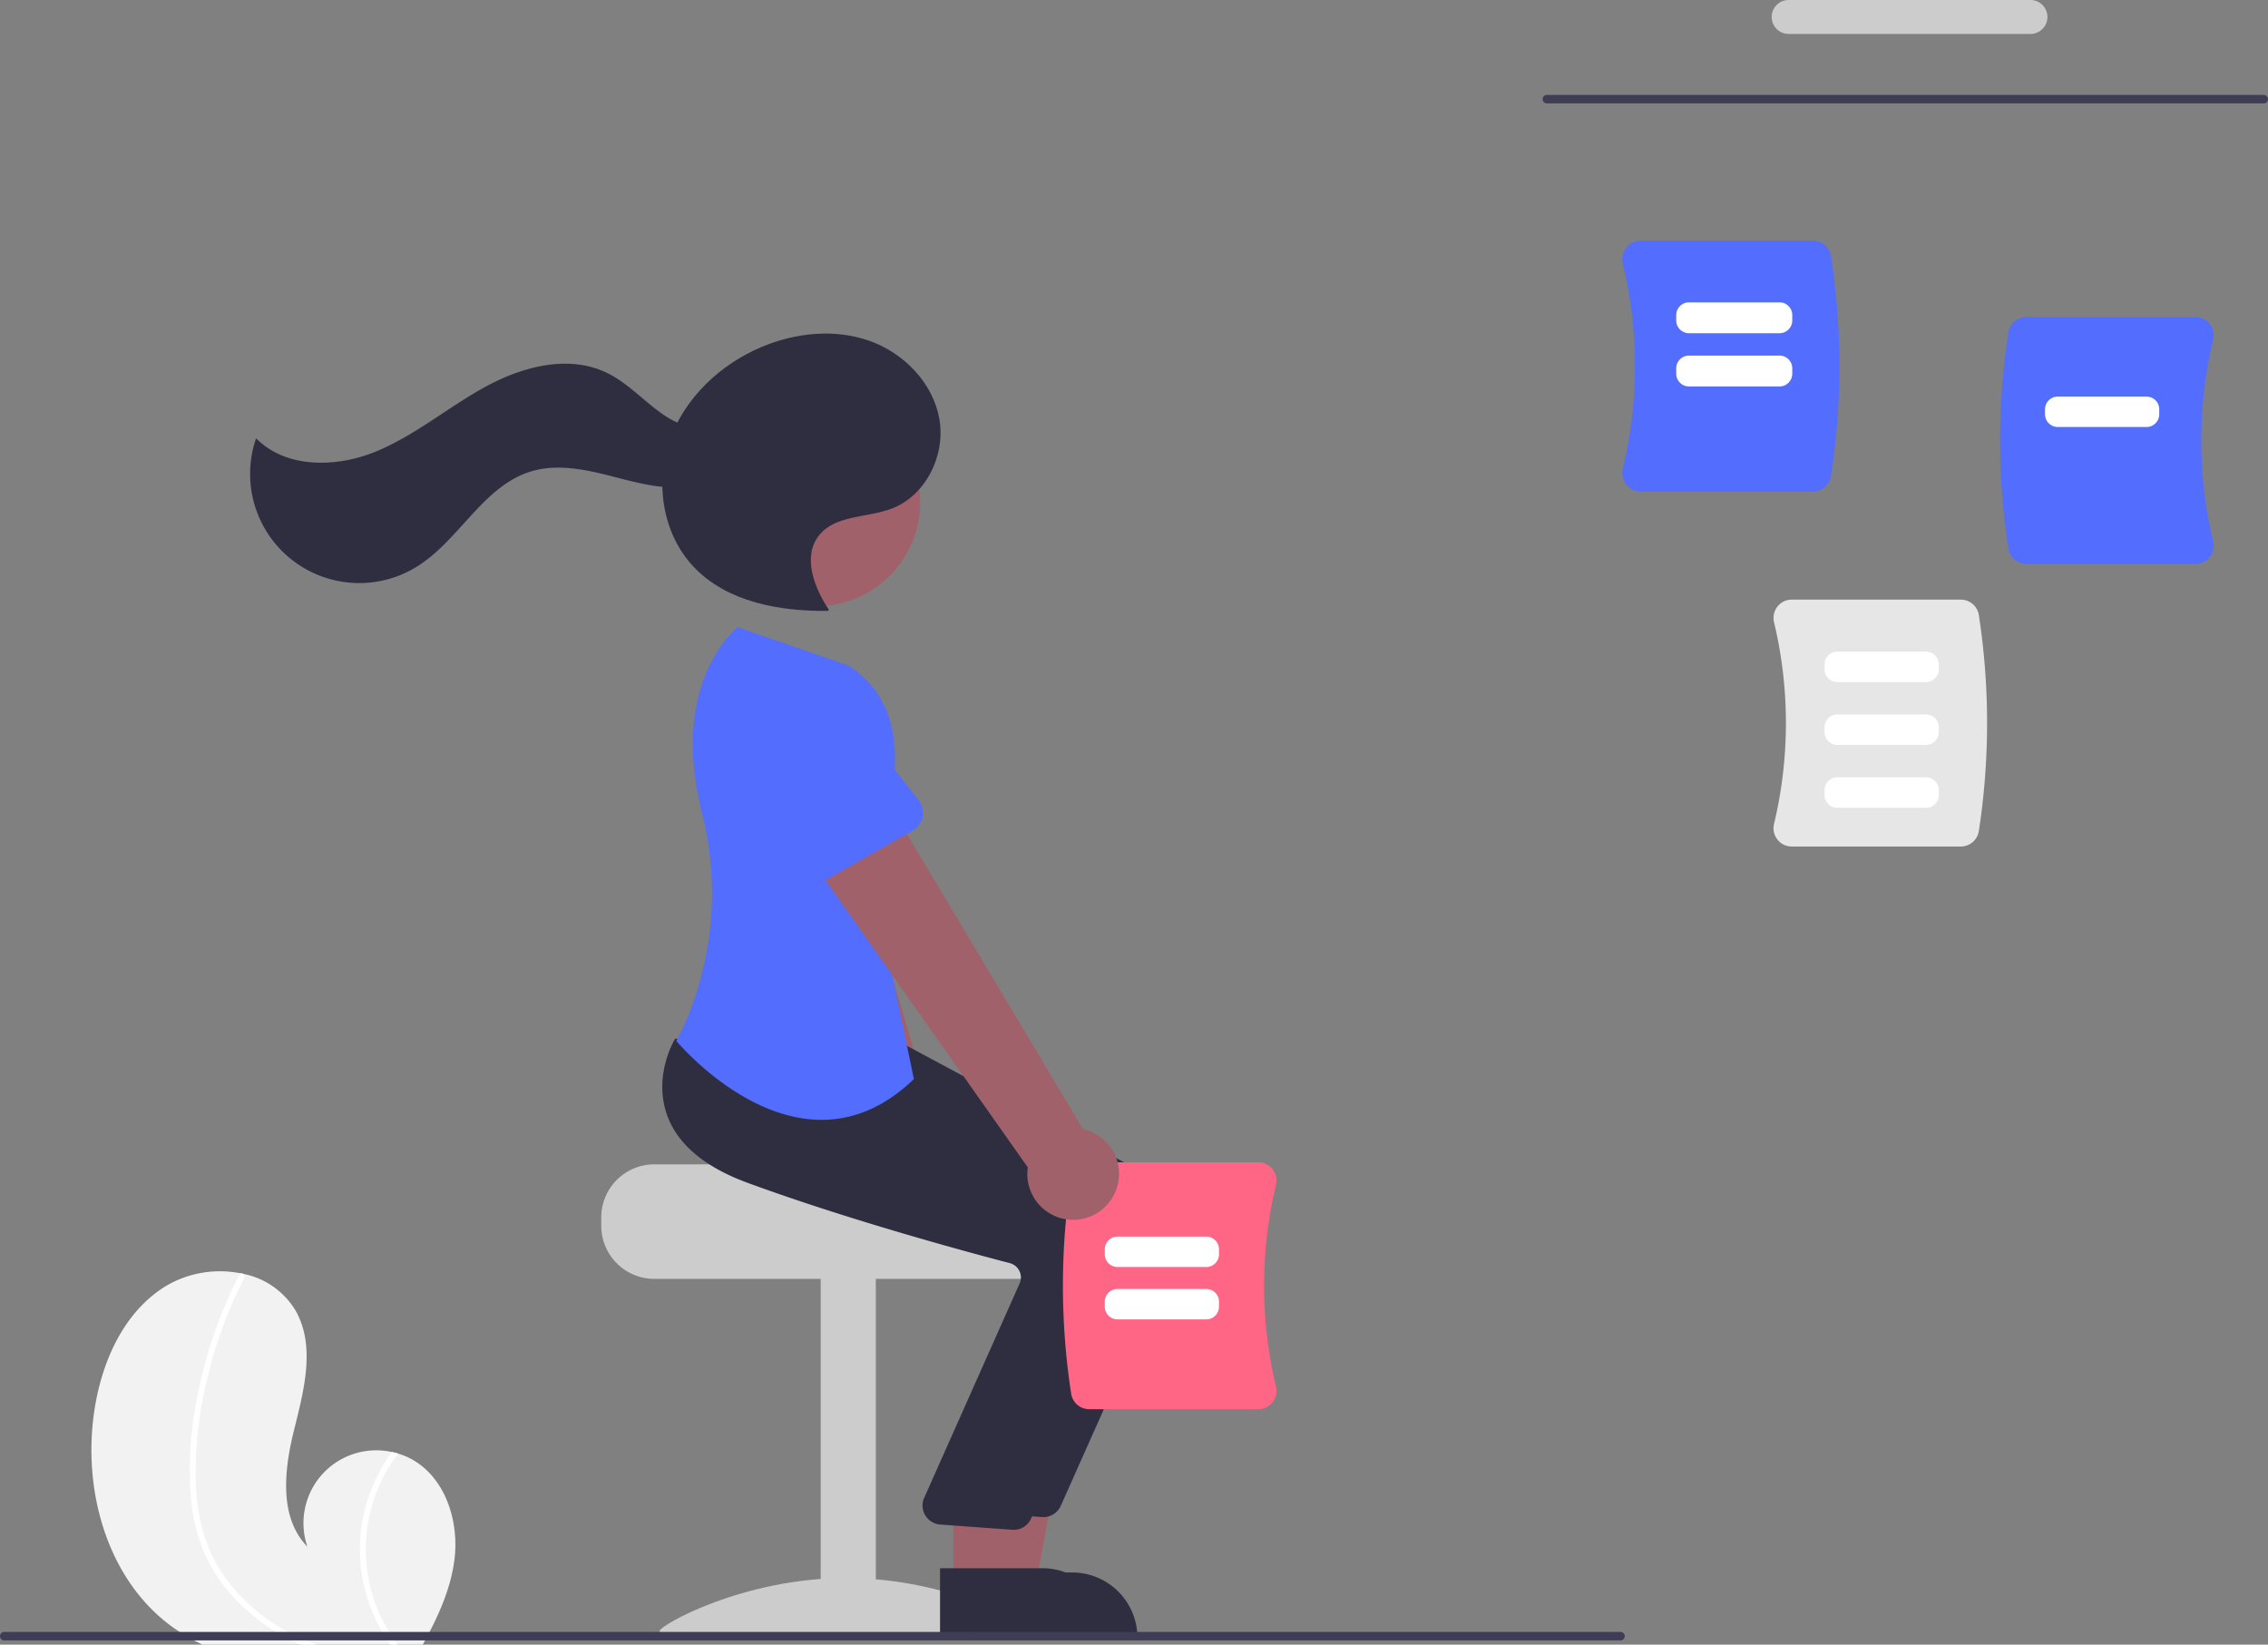 <svg xmlns="http://www.w3.org/2000/svg" id="bf61562a-631c-48a2-8dc6-2777993e3c10" data-name="Layer 1" width="534.641" height="387.642" viewBox="0 0 534.641 387.642" class="injected-svg gridItem__media" xmlns:xlink="http://www.w3.org/1999/xlink"><rect x="0" y="0" width="534.641" height="387.642" fill="#808080" stroke="none"/><path d="M439.803,623.8c-.829,6.513-3.47,12.574-6.593,18.411-.282.539-.572,1.079-.869,1.61H380.449c-1.062-.491-2.109-1.03-3.132-1.61a44.54,44.54,0,0,1-3.936-2.52c-15.304-11.021-21.196-31.863-18.532-50.531,1.65-11.608,6.738-23.45,16.656-29.697a25.008,25.008,0,0,1,17.984-3.148c.153.024.314.064.475.097a18.551,18.551,0,0,1,12.43,8.735c4.725,8.396,1.916,18.797-.411,28.144-2.318,9.346-3.574,20.536,3.156,27.427a17.154,17.154,0,0,1,19.94-22.299c.491.105.966.225,1.441.37a15.646,15.646,0,0,1,3.285,1.369C437.735,604.584,440.946,614.792,439.803,623.8Z" transform="translate(-332.679 -256.179)" fill="#f2f2f2"></path><path d="M403.401,642.211q1.92.881,3.904,1.61h-3.687c-1.119-.499-2.222-1.03-3.309-1.61a45.681,45.681,0,0,1-13.911-11.085,37.078,37.078,0,0,1-5.732-9.37,42.489,42.489,0,0,1-2.938-11.995,85.184,85.184,0,0,1,1.691-25.431,105.82,105.82,0,0,1,8.292-24.875c.451-.95.926-1.892,1.409-2.826a.538.538,0,0,1,.37-.314.602.602,0,0,1,.475.097.746.746,0,0,1,.298.99,104.406,104.406,0,0,0-8.799,23.982,92.056,92.056,0,0,0-2.616,24.956c.346,7.793,2.383,15.464,7.012,21.84a44.114,44.114,0,0,0,16.495,13.54C402.7,641.889,403.046,642.05,403.401,642.211Z" transform="translate(-332.679 -256.179)" fill="#fff"></path><path d="M425.273,642.211c.354.547.732,1.087,1.143,1.61h-1.715c-.379-.523-.733-1.063-1.079-1.61a39.645,39.645,0,0,1-5.466-13.83,38.594,38.594,0,0,1,3.333-24.014,39.448,39.448,0,0,1,3.59-5.949c.491.105.966.225,1.441.37a37.926,37.926,0,0,0-7.076,16.229,37.346,37.346,0,0,0,3.292,22.798A35.591,35.591,0,0,0,425.273,642.211Z" transform="translate(-332.679 -256.179)" fill="#fff"></path><path d="M866.321,280.549h-169a1,1,0,0,1,0-2h169a1,1,0,0,1,0,2Z" transform="translate(-332.679 -256.179)" fill="#3f3d56"></path><path d="M811.321,264.179h-57a4,4,0,0,1,0-8h57a4,4,0,1,1,0,8Z" transform="translate(-332.679 -256.179)" fill="#ccc"></path><path d="M751.686,454.074a4.32,4.32,0,0,1-.807-3.705,102.328,102.328,0,0,0-0-47.525,4.321,4.321,0,0,1,.808-3.705,4.248,4.248,0,0,1,3.355-1.626H794.913a4.302,4.302,0,0,1,4.237,3.606,167.487,167.487,0,0,1,0,50.975,4.302,4.302,0,0,1-4.237,3.606H755.041A4.248,4.248,0,0,1,751.686,454.074Z" transform="translate(-332.679 -256.179)" fill="#e6e6e6"></path><path d="M806.117,385.494a167.487,167.487,0,0,1,0-50.975,4.302,4.302,0,0,1,4.237-3.606h39.873a4.247,4.247,0,0,1,3.355,1.626,4.319,4.319,0,0,1,.807,3.705,102.328,102.328,0,0,0-0,47.525,4.318,4.318,0,0,1-.807,3.705,4.247,4.247,0,0,1-3.355,1.626H810.353A4.302,4.302,0,0,1,806.117,385.494Z" transform="translate(-332.679 -256.179)" fill="#536dfe" ctg="1" ></path><path d="M716.055,370.386a4.391,4.391,0,0,1-.821-3.766,104.001,104.001,0,0,0-0-48.306,4.392,4.392,0,0,1,.821-3.766,4.318,4.318,0,0,1,3.41-1.652h40.527a4.373,4.373,0,0,1,4.307,3.665,170.239,170.239,0,0,1,0,51.813,4.373,4.373,0,0,1-4.307,3.665H719.466A4.318,4.318,0,0,1,716.055,370.386Z" transform="translate(-332.679 -256.179)" fill="#536dfe" ctg="1" ></path><path d="M752.173,334.717H730.823a3.003,3.003,0,0,1-3-3v-1.274a3.003,3.003,0,0,1,3-3h21.349a3.003,3.003,0,0,1,3,3V331.717A3.003,3.003,0,0,1,752.173,334.717Z" transform="translate(-332.679 -256.179)" fill="#fff"></path><path d="M752.173,347.264H730.823a3.003,3.003,0,0,1-3-3v-1.274a3.003,3.003,0,0,1,3-3h21.349a3.003,3.003,0,0,1,3,3v1.274A3.003,3.003,0,0,1,752.173,347.264Z" transform="translate(-332.679 -256.179)" fill="#fff"></path><path d="M786.713,416.939H765.789a3.003,3.003,0,0,1-3-3v-1.172a3.003,3.003,0,0,1,3-3h20.923a3.003,3.003,0,0,1,3,3v1.172A3.003,3.003,0,0,1,786.713,416.939Z" transform="translate(-332.679 -256.179)" fill="#fff"></path><path d="M786.713,431.752H765.789a3.003,3.003,0,0,1-3-3v-1.172a3.003,3.003,0,0,1,3-3h20.923a3.003,3.003,0,0,1,3,3v1.172A3.003,3.003,0,0,1,786.713,431.752Z" transform="translate(-332.679 -256.179)" fill="#fff"></path><path d="M786.713,446.566H765.789a3.003,3.003,0,0,1-3-3v-1.172a3.003,3.003,0,0,1,3-3h20.923a3.003,3.003,0,0,1,3,3v1.172A3.003,3.003,0,0,1,786.713,446.566Z" transform="translate(-332.679 -256.179)" fill="#fff"></path><path d="M838.684,356.824H817.76a3.003,3.003,0,0,1-3-3v-1.172a3.003,3.003,0,0,1,3-3H838.684a3.003,3.003,0,0,1,3,3v1.172A3.003,3.003,0,0,1,838.684,356.824Z" transform="translate(-332.679 -256.179)" fill="#fff"></path><path d="M474.415,543.107v2a12.511,12.511,0,0,0,12.5,12.5h90a12.505,12.505,0,0,0,12.5-12.5v-2a12.41,12.41,0,0,0-2.9-8,12.86,12.86,0,0,0-2.11-2s-49.48-1.12-49.48-2.5H486.915A12.517,12.517,0,0,0,474.415,543.107Z" transform="translate(-332.679 -256.179)" fill="#ccc"></path><rect x="193.459" y="300.931" width="13" height="84" fill="#ccc"></rect><path d="M576.139,640.654c0,1.405-19.699.543-44,.543s-44,.861-44-.543,19.699-12.543,44-12.543S576.139,639.249,576.139,640.654Z" transform="translate(-332.679 -256.179)" fill="#ccc"></path><path d="M558.266,541.411a10.743,10.743,0,0,0-3.807-16.027l-27.553-93.885-20.981,10.276,33.681,89.055a10.801,10.801,0,0,0,18.66,10.581Z" transform="translate(-332.679 -256.179)" fill="#a0616a"></path><path d="M533.148,447.178l-23.483,6.357a4.817,4.817,0,0,1-6.042-4.086l-2.838-24.087a13.377,13.377,0,0,1,25.846-6.915l9.674,22.156a4.817,4.817,0,0,1-3.156,6.576Z" transform="translate(-332.679 -256.179)" fill="#536dfe" ctg="1" ></path><polygon points="231.724 374.629 243.983 374.628 249.816 342.832 231.722 342.832 231.724 374.629" fill="#a0616a"></polygon><path d="M561.276,626.805l24.144-.001h.001A15.386,15.386,0,0,1,600.807,642.191v.5l-39.531.001Z" transform="translate(-332.679 -256.179)" fill="#2f2e41"></path><path d="M578.633,613.757q-.214,0-.43-.021l-16.967-1.235a4.5,4.5,0,0,1-3.809-6.029l22.707-51.015a3.498,3.498,0,0,0-.196-2.799,3.451,3.451,0,0,0-2.211-1.76c-10.677-2.791-38.072-10.223-61.786-18.918-10.16-3.726-16.559-9.109-19.019-16.002-3.243-9.087,1.555-17.374,1.76-17.722l.161-.272,22.315,2.028,24.191,2.058L598.362,530.499a20.086,20.086,0,0,1,8.819,25.784l-24.441,54.808A4.497,4.497,0,0,1,578.633,613.757Z" transform="translate(-332.679 -256.179)" fill="#2f2e41"></path><circle cx="192.358" cy="118.344" r="24.561" fill="#a0616a"></circle><polygon points="224.724 373.629 236.983 373.628 242.816 341.832 224.722 341.832 224.724 373.629" fill="#a0616a"></polygon><path d="M554.276,625.805l24.144-.001h.001A15.386,15.386,0,0,1,593.807,641.191v.5l-39.531.001Z" transform="translate(-332.679 -256.179)" fill="#2f2e41"></path><path d="M571.633,616.757q-.214,0-.43-.021l-16.967-1.235a4.5,4.5,0,0,1-3.809-6.029l22.707-51.015a3.498,3.498,0,0,0-.196-2.799,3.451,3.451,0,0,0-2.211-1.76c-10.677-2.791-38.072-10.223-61.786-18.918-10.16-3.726-16.559-9.109-19.019-16.002-3.243-9.087,1.555-17.374,1.76-17.722l.161-.272,22.315,2.028,24.191,2.058L591.362,533.499a20.086,20.086,0,0,1,8.819,25.784l-24.441,54.808A4.497,4.497,0,0,1,571.633,616.757Z" transform="translate(-332.679 -256.179)" fill="#2f2e41"></path><path d="M532.612,413.011l-26-9s-16.322,12.54-8.481,43.649a77.012,77.012,0,0,1-3.4,48.32,49.779,49.779,0,0,1-2.619,5.531s29,35,56,9l-10.5-50.5S554.112,426.511,532.612,413.011Z" transform="translate(-332.679 -256.179)" fill="#536dfe" ctg="1" ></path><path d="M528.087,399.919c-3.496-5.232-6.254-12.488-2.406-17.466,3.799-4.914,11.292-4.19,17.111-6.365,8.104-3.029,12.804-12.549,11.338-21.076s-8.31-15.594-16.464-18.486-17.348-1.951-25.333,1.379c-9.829,4.1-18.261,12.03-21.797,22.076s-1.646,22.108,5.689,29.83c7.864,8.278,20.206,10.485,31.623,10.351" transform="translate(-332.679 -256.179)" fill="#2f2e41"></path><path d="M505.24,355.287c-4.405,3.586-11.125,1.993-15.854-1.154s-8.565-7.628-13.681-10.096c-9.019-4.35-19.924-1.458-28.702,3.36s-16.559,11.475-25.831,15.256-21.104,3.968-28.125-3.172a25.732,25.732,0,0,0,37.71,30.371c10.159-6.188,15.771-19.164,27.166-22.579,6.306-1.89,13.076-.368,19.449,1.281s13.018,3.43,19.449,2.027,12.447-7.183,11.629-13.715Z" transform="translate(-332.679 -256.179)" fill="#2f2e41"></path><path d="M585.194,584.714a167.506,167.506,0,0,1,0-50.975,4.303,4.303,0,0,1,4.237-3.606h39.873a4.247,4.247,0,0,1,3.355,1.626,4.319,4.319,0,0,1,.807,3.705,102.328,102.328,0,0,0-0,47.525,4.318,4.318,0,0,1-.807,3.705,4.247,4.247,0,0,1-3.355,1.626H589.431A4.303,4.303,0,0,1,585.194,584.714Z" transform="translate(-332.679 -256.179)" fill="#ff6584"></path><path d="M617.033,554.809H596.11a3.003,3.003,0,0,1-3-3v-1.172a3.003,3.003,0,0,1,3-3h20.924a3.003,3.003,0,0,1,3,3v1.172A3.003,3.003,0,0,1,617.033,554.809Z" transform="translate(-332.679 -256.179)" fill="#fff"></path><path d="M617.033,567.154H596.11a3.003,3.003,0,0,1-3-3v-1.172a3.003,3.003,0,0,1,3-3h20.924a3.003,3.003,0,0,1,3,3V564.154A3.003,3.003,0,0,1,617.033,567.154Z" transform="translate(-332.679 -256.179)" fill="#fff"></path><path d="M595.679,536.911a10.743,10.743,0,0,0-7.69-14.567L537.853,438.32l-17.748,15.192,54.862,77.816a10.801,10.801,0,0,0,20.712,5.584Z" transform="translate(-332.679 -256.179)" fill="#a0616a"></path><path d="M547.814,451.942l-21.15,12.022a4.817,4.817,0,0,1-6.871-2.446l-8.766-22.614A13.377,13.377,0,0,1,534.325,425.75l14.903,19.036a4.817,4.817,0,0,1-1.413,7.156Z" transform="translate(-332.679 -256.179)" fill="#536dfe" ctg="1" ></path><path d="M715.679,641.821a.997.997,0,0,1-1,1h-381a1,1,0,0,1,0-2h381A.997.997,0,0,1,715.679,641.821Z" transform="translate(-332.679 -256.179)" fill="#3f3d56"></path></svg>